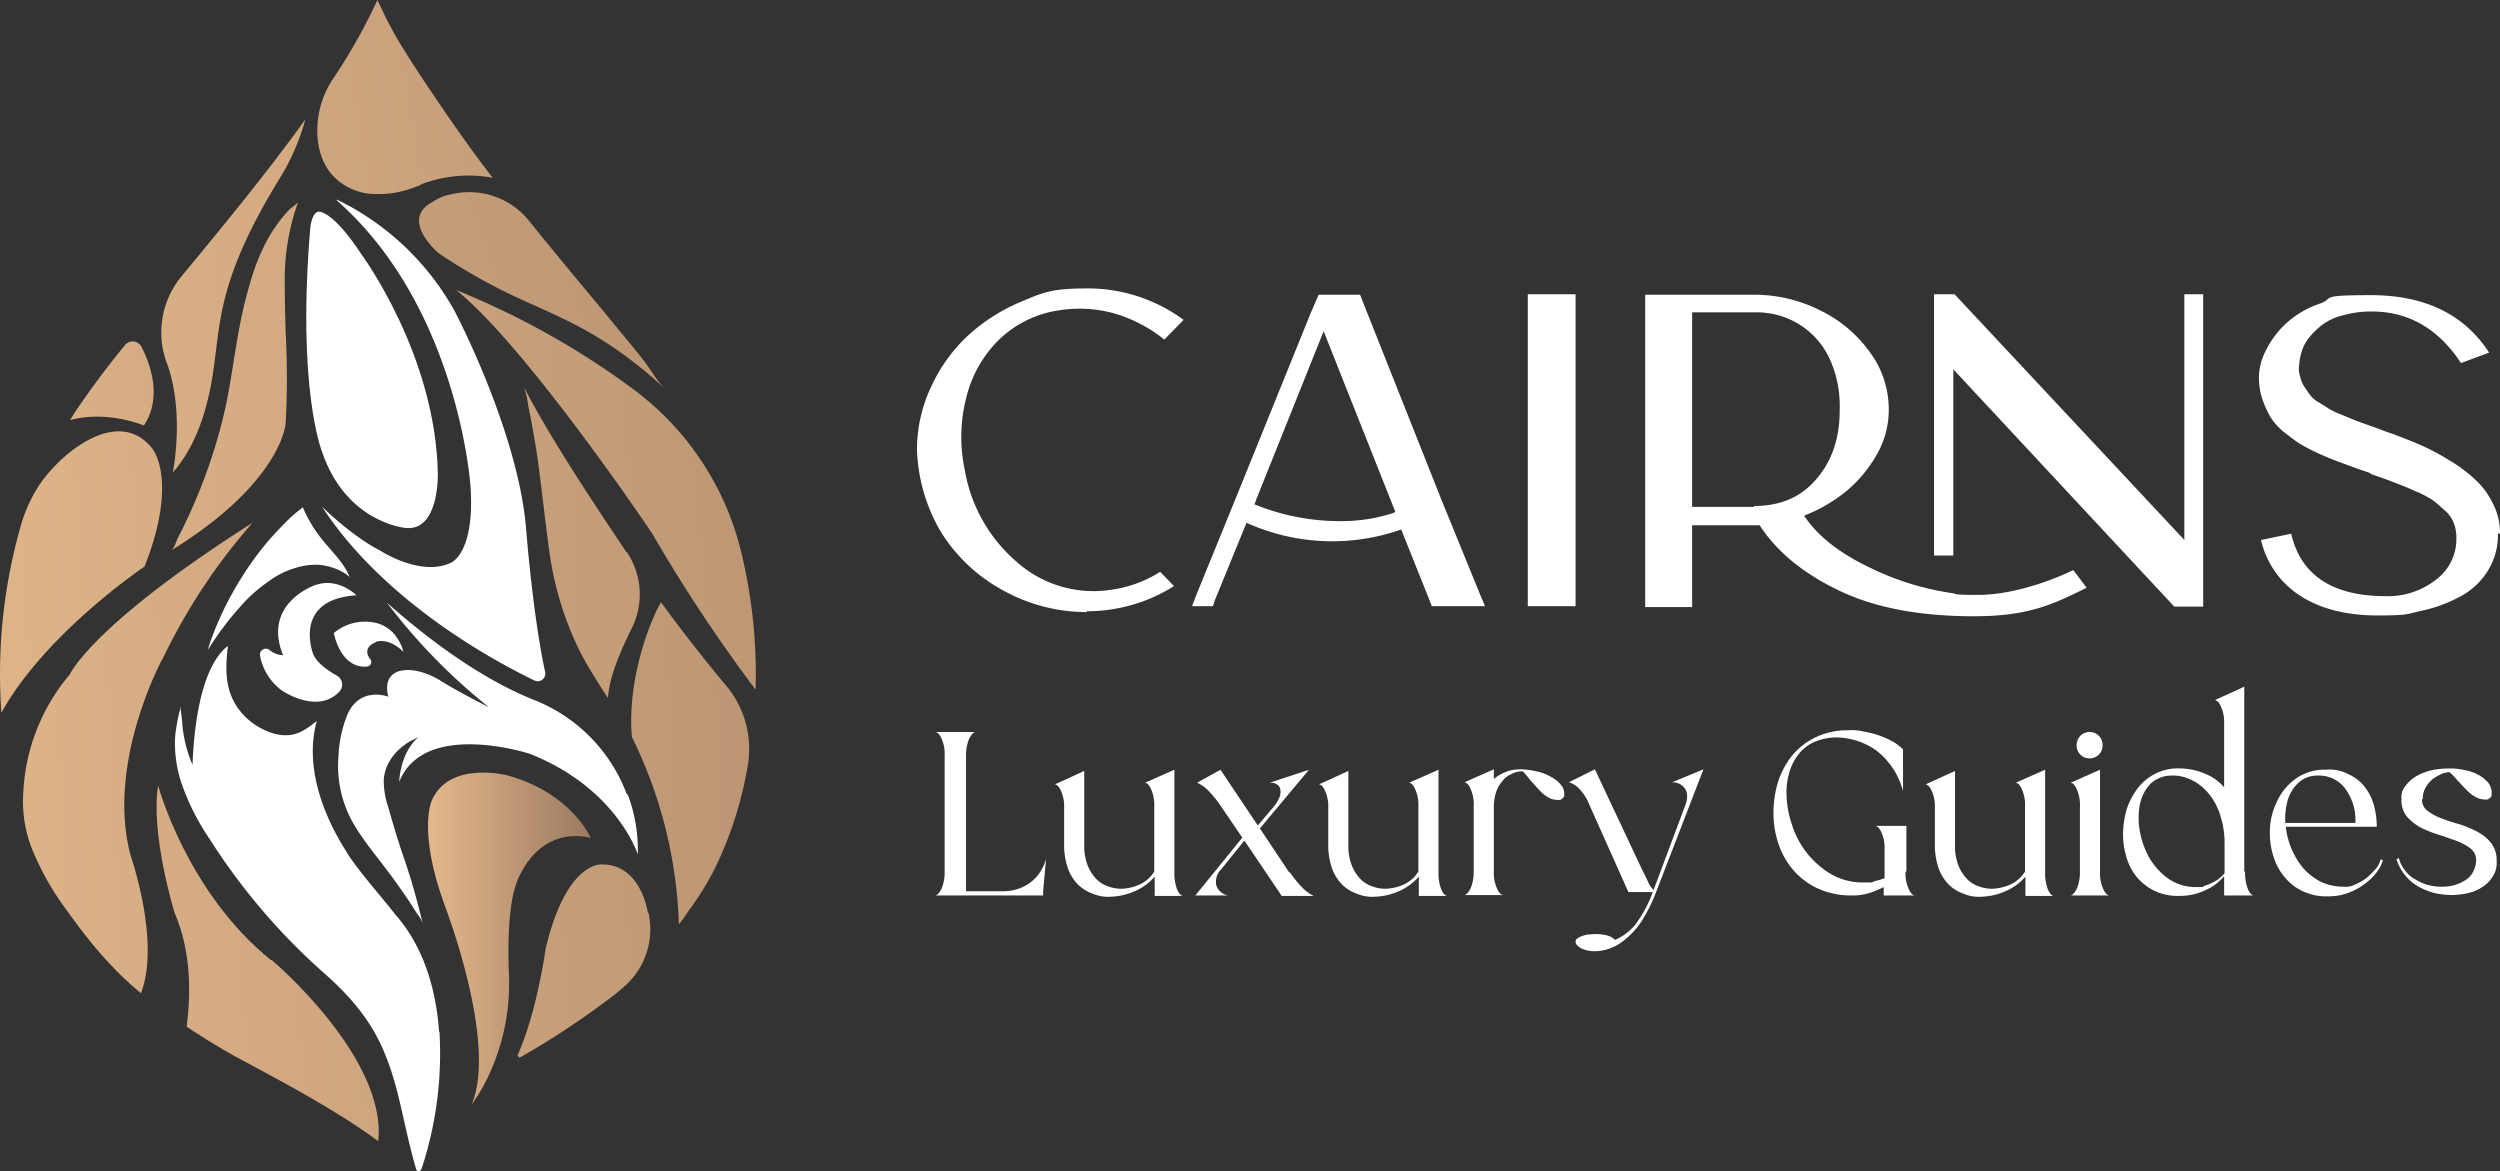 <svg xmlns="http://www.w3.org/2000/svg" xmlns:xlink="http://www.w3.org/1999/xlink" width="481.427" height="225.563" viewBox="0 0 481.427 225.563"><rect x="0" y="0" width="481.427" height="225.563" fill="#333333" stroke="none"/><defs><linearGradient id="linear-gradient" x1="0.004" y1="-1.618" x2="1" y2="-1.618" gradientUnits="objectBoundingBox"><stop offset="0" stop-color="#e8bc8e"></stop><stop offset="1" stop-color="#9c7a61"></stop></linearGradient><linearGradient id="linear-gradient-2" x1="-7.339" y1="-0.027" x2="7.003" y2="-1.083" xlink:href="#linear-gradient"></linearGradient><linearGradient id="linear-gradient-3" x1="-2.002" y1="-1.302" x2="5.609" y2="-2.259" xlink:href="#linear-gradient"></linearGradient><linearGradient id="linear-gradient-4" x1="-1.362" y1="0.811" x2="9.071" y2="-0.398" xlink:href="#linear-gradient"></linearGradient><linearGradient id="linear-gradient-5" x1="-1.195" y1="-0.035" x2="6.172" y2="-0.758" xlink:href="#linear-gradient"></linearGradient><linearGradient id="linear-gradient-6" x1="-3.022" y1="6.059" x2="17.226" y2="2.012" xlink:href="#linear-gradient"></linearGradient><linearGradient id="linear-gradient-7" x1="-2.235" y1="2.378" x2="9.511" y2="1.413" xlink:href="#linear-gradient"></linearGradient><linearGradient id="linear-gradient-8" x1="-2.287" y1="4.269" x2="4.606" y2="2.534" xlink:href="#linear-gradient"></linearGradient><linearGradient id="linear-gradient-9" x1="-2.136" y1="1.384" x2="3.51" y2="0.533" xlink:href="#linear-gradient"></linearGradient><linearGradient id="linear-gradient-10" x1="-5.974" y1="-2.494" x2="6.75" y2="-4.256" xlink:href="#linear-gradient"></linearGradient><linearGradient id="linear-gradient-11" x1="-2.742" y1="1.948" x2="10.616" y2="0.971" xlink:href="#linear-gradient"></linearGradient><linearGradient id="linear-gradient-12" x1="-6.222" y1="1.279" x2="8.405" y2="0.184" xlink:href="#linear-gradient"></linearGradient><linearGradient id="linear-gradient-13" x1="-2.475" y1="6.053" x2="7.166" y2="4.301" xlink:href="#linear-gradient"></linearGradient></defs><g id="CLG_Logo_Blue_Text_Horizontal_CMYK" data-name="CLG_Logo Blue Text Horizontal_CMYK" transform="translate(-76.269 -35.7)"><path id="Path_1" data-name="Path 1" d="M209.636,232.43s-3.794-8.638-16.146-11.948c0,0-11.222-2.826-14.451,5.005,0,0-2.664,5.974,2.583,20.183,0,0,10.172,26.318,5.167,38.186,0,0,7.589-9.446,7.185-24.462,0,0-.727-11.787,1.292-17.761,0,0,3.391-11.383,14.289-9.123h.081Z" transform="translate(-19.672 -35.509)" fill="url(#linear-gradient)"></path><path id="Path_2" data-name="Path 2" d="M232.539,179.381c-1.938,3.31-6.539,14.612-5.57,25.915a87.438,87.438,0,0,1,9.042,36.087c.727-.888,1.372-1.857,2.018-2.826a52.875,52.875,0,0,0,6.378-11.141,72.56,72.56,0,0,0,4.844-16.469,18.972,18.972,0,0,0-4.037-15.42c-3.31-3.956-7.669-9.365-12.675-16.227h0Z" transform="translate(-29.012 -27.67)" fill="url(#linear-gradient-2)"></path><path id="Path_3" data-name="Path 3" d="M135.724,256.765c-16.308-13.159-21.8-33.665-21.8-33.665-1.534,9.2,3.149,24.462,3.149,24.462,3.391,7.75,3.068,16.308,2.341,21.959,3.068,2.018,6.216,4.037,9.365,5.732,9.284,5.005,19.295,10.253,27.529,16.308,1.7-16.146-20.506-34.876-20.506-34.876h-.081Z" transform="translate(-7.197 -36.109)" fill="url(#linear-gradient-3)"></path><path id="Path_4" data-name="Path 4" d="M104.146,164.512c6.539-16.631,1.453-22.6,1.453-22.6-6.7-8.558-18.407,1.372-22.282,7.831a29.186,29.186,0,0,0-3.229,7.669,104.26,104.26,0,0,0-3.552,35.36c8.558-15.42,27.61-28.175,27.61-28.175h0Z" transform="translate(0 -19.824)" fill="url(#linear-gradient-4)"></path><path id="Path_5" data-name="Path 5" d="M108.592,186.718A114.507,114.507,0,0,1,125.949,160.4c-31.082,19.779-35.2,29.225-35.2,29.225a38,38,0,0,0-8.961,23.089,24.678,24.678,0,0,0,1.938,11.06h0A52.875,52.875,0,0,0,90.1,234.915c4.2,5.893,8.719,11.464,14.37,16.066,3.794-9.849-1.938-26.318-1.938-26.318-4.925-17.842,6.055-38.025,6.055-38.025h0Z" transform="translate(-1.055 -24.028)" fill="url(#linear-gradient-5)"></path><path id="Path_6" data-name="Path 6" d="M107.209,133.334c3.391-5.167,1.534-11.222-.484-15.178a1.9,1.9,0,0,0-3.149-.323c-2.987,3.633-5.732,7.266-8.477,11.222-.727,1.05-1.453,2.1-2.1,3.229C100.266,130.347,107.209,133.334,107.209,133.334Z" transform="translate(-3.224 -15.692)" fill="url(#linear-gradient-6)"></path><path id="Path_7" data-name="Path 7" d="M116.972,132.176c3.875-4.44,5.893-10.011,7.1-15.662.969-4.44,1.211-9.042,2.018-13.563,1.615-9.849,6.216-18.81,11.383-27.287A43.48,43.48,0,0,0,142.483,64.2c-7.669,10.657-16.711,21.555-23.9,30.274a16.931,16.931,0,0,0-2.745,16.711C119.313,120.631,116.972,132.176,116.972,132.176Z" transform="translate(-7.416 -5.492)" fill="url(#linear-gradient-7)"></path><path id="Path_8" data-name="Path 8" d="M182.178,81.989a8.656,8.656,0,0,0-3.229,1.372c-6.7,3.391,1.049,9.93,1.049,9.93a108.714,108.714,0,0,0,14.289,8.154c4.682,2.18,9.526,4.2,14.047,6.7a77.486,77.486,0,0,1,15.016,11.06c-1.534-1.7-2.664-3.714-4.037-5.49-1.534-1.938-3.149-3.875-4.682-5.732-4.279-5.248-10.576-12.675-17.277-20.99a14.755,14.755,0,0,0-15.1-5.005Z" transform="translate(-19.259 -8.829)" fill="url(#linear-gradient-8)"></path><path id="Path_9" data-name="Path 9" d="M239.836,154.792A55.173,55.173,0,0,0,218.6,123.549,154.269,154.269,0,0,0,185.1,104.9c13.644,10.979,37.7,46.824,37.7,46.824a302.967,302.967,0,0,0,19.941,30.113A99.4,99.4,0,0,0,239.836,154.792Z" transform="translate(-20.97 -13.334)" fill="url(#linear-gradient-9)"></path><path id="Path_10" data-name="Path 10" d="M224.807,251.184s-1.292-9.446-8.961-9.284c0,0-6.781-.565-10.737,16.308,0,0-1.615,12.029-5.409,20.506l.4.4a157.336,157.336,0,0,0,16.55-10.818,40.9,40.9,0,0,0,3.633-2.906,14.637,14.637,0,0,0,4.682-14.047h0l-.161-.161Z" transform="translate(-23.783 -39.731)" fill="url(#linear-gradient-10)"></path><path id="Path_11" data-name="Path 11" d="M153.1,170.021a1.364,1.364,0,0,0-.161-.4c-1.372-2.906-3.956-5.086-5.813-7.669a25.912,25.912,0,0,1-2.987-5.248s-1.615,1.292-1.7,1.372c-.646.565-1.211,1.13-1.776,1.7-1.13,1.13-2.18,2.26-3.229,3.471a59.653,59.653,0,0,0-5.005,6.862,63.514,63.514,0,0,0-3.471,6.216c-.727,1.534-1.453,3.149-2.1,4.844-.323.888-.646,1.7-.888,2.583s0,.161,0,.242a58.508,58.508,0,0,1,6.055-8.073,28.891,28.891,0,0,1,5.49-4.925,16.359,16.359,0,0,1,4.844-2.5,13.7,13.7,0,0,1,4.037-.727,9.709,9.709,0,0,1,3.229.484,9.984,9.984,0,0,1,2.26.969c.727.4.807.565,1.211.807s.081,0,.161.081H153.1Z" transform="translate(-9.557 -23.315)" fill="#fff"></path><path id="Path_12" data-name="Path 12" d="M163.973,187.872s2.422-.969,5.328,1.938c0,0-.969-4.521-5.248-5.57a9.267,9.267,0,0,0-8.154,1.938s1.211,6.862,6.378,6.459a.9.9,0,0,0,.565-1.534h0s-1.7-2.018,1.13-3.149h0Z" transform="translate(-15.344 -28.572)" fill="#fff"></path><path id="Path_13" data-name="Path 13" d="M155.926,83.461c23.493,20.667,25.753,55.059,25.753,55.059.888,13.159-3.875,14.774-3.875,14.774-5.893,2.664-13.563-2.422-13.563-2.422-5.409-2.745-11.141-8.4-11.141-8.4,12.029,18.407,33.342,29.79,40.85,33.423a1.462,1.462,0,0,0,2.1-1.615c-2.422-11.141-3.714-28.175-3.714-28.175-1.776-18.73-13.724-41.335-13.724-41.335A51.577,51.577,0,0,0,155.926,83.3v.161Z" transform="translate(-14.804 -9.172)" fill="#fff"></path><path id="Path_14" data-name="Path 14" d="M149.029,175.115s-10.414,3.471-6.3,13.563a4.431,4.431,0,0,1-2.664-1.05,1.133,1.133,0,0,0-1.776,1.13,10.778,10.778,0,0,0,4.2,6.7s6.862,4.763,11.141.161a1.982,1.982,0,0,0-.484-2.987c-1.615-.888-3.875-2.422-4.6-4.117,0,0-4.2-10.576,8.315-11.383,0,0-3.471-3.471-7.75-2.018h0Z" transform="translate(-11.945 -26.795)" fill="#fff"></path><path id="Path_15" data-name="Path 15" d="M168.2,147.066c6.781.969,6.459-10.414,6.459-10.414-.4-22.928-14.693-42.223-14.693-42.223-4.844-7.427-7.508-8.073-7.508-8.073-1.938-1.05-2.341,2.745-2.341,2.745-2.664,31.4,2.26,43.353,2.26,43.353,4.6,13.563,15.9,14.612,15.9,14.612Z" transform="translate(-14.076 -9.725)" fill="#fff"></path><path id="Path_16" data-name="Path 16" d="M141.4,84c-.161.4-1.211,1.05-1.534,1.372a17.741,17.741,0,0,0-1.615,1.857c-3.391,4.279-5.167,9.123-6.539,14.37-1.938,7.024-2.583,14.209-4.037,21.313a103.948,103.948,0,0,1-9.284,25.673c-.242.484-.727,2.1-1.292,2.422,21.232-13.078,22.04-24.381,22.04-24.381a164.411,164.411,0,0,0,0-17.842c-.081-2.906-.161-5.893-.161-8.961a44.7,44.7,0,0,1,2.5-15.743H141.4Z" transform="translate(-7.868 -9.307)" fill="url(#linear-gradient-11)"></path><path id="Path_17" data-name="Path 17" d="M221,159.827c-6.7-9.93-15.339-23.089-19.7-31.727a19.017,19.017,0,0,1,.807,3.714c.646,2.987,1.13,5.893,1.615,8.88.969,6.7,1.615,13.4,2.583,20.1a62.83,62.83,0,0,0,5.57,17.842c.646,1.292,1.372,2.583,2.1,3.794,1.13,1.857,2.26,3.714,3.471,5.49.161-3.794,2.422-9.123,4.6-13.482a14.583,14.583,0,0,0-.969-14.612Z" transform="translate(-24.092 -17.804)" fill="url(#linear-gradient-12)"></path><path id="Path_18" data-name="Path 18" d="M162,73a18.926,18.926,0,0,0,9.2-1.453c.323,0,.565-.242.888-.4a25.532,25.532,0,0,1,13.644-1.211c-4.2-5.409-8.073-10.979-11.868-16.631-1.7-2.5-3.391-5.086-5.005-7.669a68.125,68.125,0,0,1-4.359-7.912c-.323-.646-.646-1.372-.969-2.018a107.451,107.451,0,0,1-8.558,15.178,18.068,18.068,0,0,0-2.987,11.06c.727,10.414,9.93,11.06,9.93,11.06h0Z" transform="translate(-14.584)" fill="url(#linear-gradient-13)"></path><path id="Path_19" data-name="Path 19" d="M212.527,216.394a31.339,31.339,0,0,0-18-18.245c-6.459-2.583-16.066-7.912-28.175-18.649a112.122,112.122,0,0,0,19.618,20.1c-2.583-1.292-6.62-3.391-9.688-5.328,0,0-3.875-2.422-7.266-1.7,0,0-3.633.484-2.422,5.005,0,0-5.328-2.1-7.831,3.31a23.848,23.848,0,0,0-1.776,8.154,22.316,22.316,0,0,0,2.5,12.271c2.018,3.714,4.844,6.943,7.347,10.334,1.857,2.5,3.633,5.005,5.248,7.669a5.826,5.826,0,0,1,1.13,1.938c-.727-2.987-1.776-7.1-3.149-11.222h0l-.242-.727c-1.211-3.471-2.26-6.943-3.229-10.414a16.162,16.162,0,0,1-.888-5.167c.161-3.391,2.422-6.055,5.248-7.669.081,0,1.453-.727,1.453-.727h0c-3.633,3.148-3.714,8.638-3.714,8.638,4.763-12.029,25.107-5.409,25.107-5.409,16.792,6.62,20.829,19.376,20.829,19.376a30.2,30.2,0,0,0-1.938-11.545h-.161Z" transform="translate(-15.539 -27.708)" fill="#fff"></path><path id="Path_20" data-name="Path 20" d="M168.861,264.073c-.565-8.073-2.906-16.227-8.315-22.443h0c-.242-.242-.4-.565-.646-.807-2.5-3.149-5.167-6.136-7.508-9.365a28.489,28.489,0,0,1-1.7-2.583c-4.44-7.1-7.75-16.388-5.328-24.785,0,.242-.646.565-.807.727a13.752,13.752,0,0,1-1.776,1.211c-2.583,1.534-5.49,1.049-8.073-.323a12.543,12.543,0,0,1-5.248-5.005c-1.857-3.31-1.7-7.024-1.292-10.657V189.8c-5.732,4.44-6.62,18.084-6.781,22.928a.322.322,0,0,0-.161-.323.444.444,0,0,0-.161-.4,2.565,2.565,0,0,0-.242-.727,26.3,26.3,0,0,1-1.372-6.055,31.759,31.759,0,0,0-.484-3.875v.727c-.242.969-.484,2.018-.646,3.068a18.793,18.793,0,0,0-.323,3.068,24.85,24.85,0,0,0,.565,5.49c.161.565.242,1.05.4,1.615a45.072,45.072,0,0,0,5.651,11.545,121.472,121.472,0,0,0,22.363,26.157c4.925,4.359,8.961,9.123,11.464,15.339,2.422,5.813,3.391,12.11,4.925,18.165.323,1.292.646,2.583,1.049,3.875,0,.242.242.565.484.565s.565-.323.646-.646a71.017,71.017,0,0,0,3.391-26.318h.081Z" transform="translate(-8.041 -29.693)" fill="#fff"></path><path id="Path_21" data-name="Path 21" d="M327.616,166.663a31.3,31.3,0,0,0,16.873-4.844l-2.664-2.745a23.258,23.258,0,0,1-9.042,3.391,22.221,22.221,0,0,1-18.326-5.086A29.976,29.976,0,0,1,304.2,139.457a30.441,30.441,0,0,1,.323-14.047,23.3,23.3,0,0,1,6.378-11.141,21.026,21.026,0,0,1,11.545-5.57,25.024,25.024,0,0,1,10.657.646,27.711,27.711,0,0,1,9.526,5.005l3.714-3.794A31.031,31.031,0,0,0,327.7,104.5c-6.862,0-8.477.807-12.513,2.5a35.3,35.3,0,0,0-10.414,6.62,31.441,31.441,0,0,0-7.1,9.93A28.387,28.387,0,0,0,295,135.582a33.282,33.282,0,0,0,4.521,15.662,31.944,31.944,0,0,0,12.029,11.383,33.207,33.207,0,0,0,16.146,4.2v-.161Z" transform="translate(-42.146 -13.257)" fill="#fff"></path><path id="Path_22" data-name="Path 22" d="M440.7,109.452v56.512h9.2V105.9h-9.2Z" transform="translate(-70.221 -13.527)" fill="#fff"></path><path id="Path_23" data-name="Path 23" d="M661.521,151.955a12.259,12.259,0,0,0-1.292-5.57A15.352,15.352,0,0,0,657,141.864a27.169,27.169,0,0,0-4.844-3.714,46.913,46.913,0,0,0-5.49-2.987c-1.776-.807-3.714-1.534-5.813-2.341-.807-.242-2.018-.727-3.552-1.292q-2.422-.848-3.391-1.211c-.646-.242-1.534-.646-2.745-1.13a16.157,16.157,0,0,1-2.583-1.211q-.727-.484-1.938-1.211a5.252,5.252,0,0,1-1.7-1.453c-.4-.484-.727-1.05-1.13-1.615a6.227,6.227,0,0,1-.807-2.018,4.28,4.28,0,0,1-.161-2.1,10.348,10.348,0,0,1,.484-2.583,7.569,7.569,0,0,1,1.453-2.745,15.209,15.209,0,0,1,2.583-2.5,11.246,11.246,0,0,1,3.956-1.776,19.635,19.635,0,0,1,5.49-.727q10.657,0,17.2,9.93l5.409-2.018c-4.763-7.347-12.352-11.06-22.766-11.06s-6.862.565-9.768,1.615a18.218,18.218,0,0,0-6.781,4.037,17.8,17.8,0,0,0-3.714,5.086,11.3,11.3,0,0,0-1.292,5.086,13.477,13.477,0,0,0,.646,4.2,22.309,22.309,0,0,0,1.534,3.391,11.951,11.951,0,0,0,2.583,2.906c1.13.888,2.18,1.7,3.068,2.26a37.11,37.11,0,0,0,3.714,1.938c1.615.727,2.826,1.211,3.714,1.534s2.18.807,3.956,1.453c.484.161.888.323,1.211.4a3.8,3.8,0,0,1,.4.161.617.617,0,0,1,.4.161,1.181,1.181,0,0,1,.4.242c2.1.727,3.714,1.292,4.682,1.7,1.049.4,2.341.888,3.875,1.615a17.69,17.69,0,0,1,3.391,1.776c.727.565,1.453,1.211,2.26,1.938a6.036,6.036,0,0,1,1.7,2.422,7.82,7.82,0,0,1,.484,2.906,9.716,9.716,0,0,1-3.956,7.992,14.945,14.945,0,0,1-9.607,3.149c-10.334,0-16.388-4.037-18.245-12.029l-5.813,1.211a17.4,17.4,0,0,0,7.669,10.818c3.956,2.5,8.88,3.714,14.855,3.714s5.732-.323,8.315-.888a27.466,27.466,0,0,0,7.347-2.664A13.872,13.872,0,0,0,659.1,159.3a12.95,12.95,0,0,0,2.018-7.266h.4Z" transform="translate(-103.825 -13.565)" fill="#fff"></path><path id="Path_24" data-name="Path 24" d="M551.127,159.041c-5.732,2.745-12.675,4.763-18.245,4.763s-3.714-.161-5.49-.4a53.494,53.494,0,0,1-16.227-5.248c-5.57-2.745-9.446-5.974-11.868-9.607a30.3,30.3,0,0,0,7.992-4.6,25.461,25.461,0,0,0,5.974-7.1,17.22,17.22,0,0,0,2.341-8.477v-.323a18.46,18.46,0,0,0-3.633-10.979,25.5,25.5,0,0,0-9.607-8.073A28.338,28.338,0,0,0,489.771,106H468.7v60.145h9.042V150.4h13c3.31,5.086,8.4,9.284,15.339,12.594s15.5,4.925,25.915,4.925,15.016-2.18,21.717-5.49l-2.5-3.31h-.081Zm-61.356-12.19H477.742V109.391h12.029a15.669,15.669,0,0,1,8.88,2.5,15.49,15.49,0,0,1,5.651,6.62,21.81,21.81,0,0,1,1.857,9.365v.4c0,5.248-1.453,9.688-4.44,13.159-2.987,3.552-6.943,5.248-12.029,5.248v.161Z" transform="translate(-75.616 -13.546)" fill="#fff"></path><path id="Path_25" data-name="Path 25" d="M585.8,105.9v47.309L541.556,105.9H537.6v50.3h3.714V120.351l42.545,45.694h5.57V105.9Z" transform="translate(-88.892 -13.527)" fill="#fff"></path><path id="Path_26" data-name="Path 26" d="M330.4,154.8" transform="translate(-48.967 -22.949)" fill="#04263c"></path><path id="Path_27" data-name="Path 27" d="M416.143,163.884l-7.347-18-15.42-38.832-.4-1.05h-7.992l-1.534,3.552-13.886,34.311-8.154,20.021-.807,2.1h4.037l.323-1.05,3.956-9.688,2.18-5.328a40.039,40.039,0,0,0,29.79,1.292l2.422,6.055,3.068,7.669.4,1.05h10.253l-.888-2.1h0Zm-43.191-18.407,13-32.454,13.805,34.8a2.284,2.284,0,0,1-.484.242,32.125,32.125,0,0,1-10.253,1.534,43.566,43.566,0,0,1-16.388-3.229l.323-.888h0Z" transform="translate(-54.787 -13.546)" fill="#fff"></path><path id="Path_28" data-name="Path 28" d="M312.236,240.978a9.9,9.9,0,0,0,3.149-.484,8.315,8.315,0,0,0,2.5-1.372,7.112,7.112,0,0,0,1.776-2.018,8.16,8.16,0,0,0,1.049-2.422l-.565,6.216v.888H299.4c.4-.081.807-.565,1.211-1.372a8.45,8.45,0,0,0,.565-3.149V214.821a7.092,7.092,0,0,0-.565-3.149c-.323-.807-.727-1.292-1.211-1.372h7.669c-.4.081-.807.565-1.211,1.372a8.45,8.45,0,0,0-.565,3.149v26.157h7.024Z" transform="translate(-42.994 -33.643)" fill="#fff"></path><path id="Path_29" data-name="Path 29" d="M347.114,243.519v-3.633a10.471,10.471,0,0,1-3.875,2.826,12.356,12.356,0,0,1-4.763,1.05,7.242,7.242,0,0,1-3.229-.565,7.777,7.777,0,0,1-2.826-1.7,8.7,8.7,0,0,1-1.938-2.987,13.536,13.536,0,0,1-.807-4.359v-7.508a7.092,7.092,0,0,0-.565-3.149c-.323-.807-.727-1.292-1.211-1.372l5.651-2.583v14.451a10.19,10.19,0,0,0,.646,3.714,8.277,8.277,0,0,0,1.615,2.583,5.716,5.716,0,0,0,2.26,1.453,7.42,7.42,0,0,0,2.664.484,9.2,9.2,0,0,0,3.633-.888,6.443,6.443,0,0,0,2.664-2.422V226.324a7.092,7.092,0,0,0-.565-3.149c-.323-.807-.727-1.292-1.211-1.372l5.651-2.5v19.779a8.6,8.6,0,0,0,.484,3.149c.323.807.727,1.292,1.13,1.372h-5.409Z" transform="translate(-48.486 -35.377)" fill="#fff"></path><path id="Path_30" data-name="Path 30" d="M379.565,239a20.712,20.712,0,0,0,2.583,3.149,8.14,8.14,0,0,0,2.018,1.453h-6.136l-7.185-10.657-4.44,5.49a3.428,3.428,0,0,0-.969,3.149,2.956,2.956,0,0,0,2.26,1.938h-6.3l9.042-11.141h0l-4.117-6.055a19.365,19.365,0,0,0-2.422-2.987,6.379,6.379,0,0,0-2.18-1.534l4.521-2.5,7.185,10.737,3.149-3.714a6.6,6.6,0,0,0,.969-1.615,2.5,2.5,0,0,0,.242-1.453,1.38,1.38,0,0,0-.565-1.049,2.176,2.176,0,0,0-1.534-.4l7.589-2.5-9.446,11.3h0l5.651,8.477h.081Z" transform="translate(-54.941 -35.377)" fill="#fff"></path><path id="Path_31" data-name="Path 31" d="M410.114,243.519v-3.633a10.471,10.471,0,0,1-3.875,2.826,12.356,12.356,0,0,1-4.763,1.05,7.242,7.242,0,0,1-3.229-.565,7.777,7.777,0,0,1-2.826-1.7,8.7,8.7,0,0,1-1.938-2.987,13.535,13.535,0,0,1-.807-4.359v-7.508a7.092,7.092,0,0,0-.565-3.149c-.323-.807-.727-1.292-1.211-1.372l5.651-2.583v14.451a10.19,10.19,0,0,0,.646,3.714,8.277,8.277,0,0,0,1.615,2.583,5.716,5.716,0,0,0,2.26,1.453,7.42,7.42,0,0,0,2.664.484,9.2,9.2,0,0,0,3.633-.888,6.443,6.443,0,0,0,2.664-2.422V226.324a7.092,7.092,0,0,0-.565-3.149c-.323-.807-.727-1.292-1.211-1.372l5.651-2.5v19.779a8.6,8.6,0,0,0,.484,3.149c.323.807.727,1.292,1.13,1.372h-5.409Z" transform="translate(-60.625 -35.377)" fill="#fff"></path><path id="Path_32" data-name="Path 32" d="M436.176,219.2a14.86,14.86,0,0,1,3.31.4,9.252,9.252,0,0,1,2.745,1.05,5.729,5.729,0,0,1,1.857,1.453,2.616,2.616,0,0,1,.727,1.7c0,.565,0,.727-.323.969a.973.973,0,0,1-.969.323,3.571,3.571,0,0,1-1.938-.565,7.343,7.343,0,0,1-1.7-1.453c-.565-.565-1.049-1.211-1.615-1.776a15.814,15.814,0,0,0-1.453-1.7,4.28,4.28,0,0,0-2.26.565,4.428,4.428,0,0,0-1.776,1.453,5.83,5.83,0,0,0-1.13,2.1,8.548,8.548,0,0,0-.4,2.5V238.9a7.092,7.092,0,0,0,.565,3.149c.323.807.727,1.292,1.211,1.372H425.6c.4-.081.807-.565,1.211-1.372a8.451,8.451,0,0,0,.565-3.149V226.224a7.092,7.092,0,0,0-.565-3.149c-.323-.807-.727-1.292-1.211-1.372l5.651-2.5v1.857a8.5,8.5,0,0,1,2.341-1.372,7.75,7.75,0,0,1,2.664-.484h0Z" transform="translate(-67.311 -35.358)" fill="#fff"></path><path id="Path_33" data-name="Path 33" d="M476.415,219.2l-9.123,23.654a30.591,30.591,0,0,1-2.826,5.651,14.855,14.855,0,0,1-3.149,3.471,9.369,9.369,0,0,1-3.068,1.776,8.956,8.956,0,0,1-2.745.484,6.083,6.083,0,0,1-2.664-.565c-.646-.4-1.049-.807-1.049-1.211s.081-.484.323-.646a2.316,2.316,0,0,1,.888-.484,5.022,5.022,0,0,1,1.292-.323c.484,0,.969-.081,1.453-.081a9.749,9.749,0,0,1,2.018.242,3.5,3.5,0,0,1,1.615.888,10.157,10.157,0,0,0,3.875-2.906,23.685,23.685,0,0,0,3.391-6.3h-4.682l-7.508-16.792a9.484,9.484,0,0,0-1.857-2.987,4.485,4.485,0,0,0-2.1-1.372l5.005-2.5,9.042,19.214c.484.969.888,1.776,1.211,2.5a5.005,5.005,0,0,0,1.049,1.534l6.136-16.388a4.106,4.106,0,0,0,.323-1.615,2.654,2.654,0,0,0-.323-1.372,2.783,2.783,0,0,0-.969-.969,3.18,3.18,0,0,0-1.615-.4l6.055-2.5h0Z" transform="translate(-72.109 -35.358)" fill="#fff"></path><path id="Path_34" data-name="Path 34" d="M524.73,237.187a7.091,7.091,0,0,0,.565,3.149c.323.807.727,1.292,1.211,1.372h-5.974v-1.615a19.276,19.276,0,0,1-2.987,1.211,10.545,10.545,0,0,1-3.149.4,15.376,15.376,0,0,1-6.62-1.372,14.13,14.13,0,0,1-4.763-3.633,15.345,15.345,0,0,1-2.826-5.167,18.319,18.319,0,0,1-.888-5.893,20.3,20.3,0,0,1,.888-5.813,15.692,15.692,0,0,1,2.664-5.005,13.218,13.218,0,0,1,4.521-3.552,13.927,13.927,0,0,1,6.3-1.372,9.434,9.434,0,0,1,2.987.242,17.388,17.388,0,0,1,5.49,1.857,8.525,8.525,0,0,1,2.1,1.615v7.992a15.087,15.087,0,0,0-2.1-4.6,14.656,14.656,0,0,0-3.068-3.229,13.343,13.343,0,0,0-3.714-1.857,13.514,13.514,0,0,0-3.956-.646,11.279,11.279,0,0,0-4.279.888,7.9,7.9,0,0,0-2.987,2.341,10.1,10.1,0,0,0-1.776,3.471,13.721,13.721,0,0,0-.565,4.117,19.826,19.826,0,0,0,1.049,5.974,17.043,17.043,0,0,0,7.508,9.526,12.294,12.294,0,0,0,6.216,1.615c2.341,0,1.534,0,2.18-.242a17.535,17.535,0,0,0,1.938-.565v-5.57a7.092,7.092,0,0,0-.565-3.149c-.323-.807-.727-1.292-1.211-1.372h5.974v8.719l-.161.161Z" transform="translate(-81.512 -33.566)" fill="#fff"></path><path id="Path_35" data-name="Path 35" d="M554.814,243.519v-3.633a10.471,10.471,0,0,1-3.875,2.826,12.356,12.356,0,0,1-4.763,1.05,7.242,7.242,0,0,1-3.229-.565,7.777,7.777,0,0,1-2.826-1.7,8.7,8.7,0,0,1-1.938-2.987,13.535,13.535,0,0,1-.807-4.359v-7.508a7.092,7.092,0,0,0-.565-3.149c-.323-.807-.727-1.292-1.211-1.372l5.651-2.583v14.451a10.189,10.189,0,0,0,.646,3.714,8.276,8.276,0,0,0,1.615,2.583,5.716,5.716,0,0,0,2.26,1.453,7.42,7.42,0,0,0,2.664.484,9.2,9.2,0,0,0,3.633-.888,6.443,6.443,0,0,0,2.664-2.422V226.324a7.091,7.091,0,0,0-.565-3.149c-.323-.807-.727-1.292-1.211-1.372l5.651-2.5v19.779a8.6,8.6,0,0,0,.484,3.149c.323.807.727,1.292,1.13,1.372h-5.409Z" transform="translate(-88.506 -35.377)" fill="#fff"></path><path id="Path_36" data-name="Path 36" d="M575.851,237.264a7.091,7.091,0,0,0,.565,3.149c.323.807.727,1.292,1.211,1.372H570.2c.4-.081.807-.565,1.211-1.372a8.45,8.45,0,0,0,.565-3.149V224.589a7.092,7.092,0,0,0-.565-3.149c-.323-.807-.727-1.292-1.211-1.372l5.651-2.5v19.779h0Zm-2.018-21.878a2.481,2.481,0,0,1-2.5-2.5,2.694,2.694,0,0,1,.727-1.857,2.534,2.534,0,0,1,3.552,0,2.558,2.558,0,0,1,.727,1.857,2.481,2.481,0,0,1-2.5,2.5Z" transform="translate(-95.173 -33.643)" fill="#fff"></path><path id="Path_37" data-name="Path 37" d="M606.189,235.183a8.6,8.6,0,0,0,.484,3.149c.323.807.727,1.292,1.13,1.372h-5.651v-3.714a9.929,9.929,0,0,1-3.714,2.745,11.355,11.355,0,0,1-5.005,1.049,10.205,10.205,0,0,1-4.844-1.049,10.368,10.368,0,0,1-3.391-2.745,10.666,10.666,0,0,1-1.938-3.956,14.2,14.2,0,0,1-.565-4.521,17.611,17.611,0,0,1,.727-4.521,14.31,14.31,0,0,1,2.1-3.956,9.894,9.894,0,0,1,3.31-2.745,9.23,9.23,0,0,1,4.6-1.05,12.464,12.464,0,0,1,4.925.969,9.464,9.464,0,0,1,3.794,2.664V206.6a7.091,7.091,0,0,0-.565-3.149c-.323-.807-.727-1.292-1.211-1.372l5.651-2.583v35.522l.161.161Zm-3.956-5.651a16.519,16.519,0,0,0-.727-4.925,12.262,12.262,0,0,0-2.018-4.117,9.854,9.854,0,0,0-3.229-2.826,8.111,8.111,0,0,0-4.2-1.05,5.866,5.866,0,0,0-4.117,1.615,8.048,8.048,0,0,0-2.018,3.956,13.885,13.885,0,0,0,0,5.167,16.489,16.489,0,0,0,1.857,5.167,13.15,13.15,0,0,0,3.633,3.956,9.309,9.309,0,0,0,5.409,1.615c2.1,0,.969-.081,1.534-.242a13.465,13.465,0,0,0,1.615-.646,8,8,0,0,0,1.372-.888,9.128,9.128,0,0,0,.888-.888v-5.893Z" transform="translate(-97.578 -31.562)" fill="#fff"></path><path id="Path_38" data-name="Path 38" d="M639.5,236.577a6.887,6.887,0,0,1-1.13,2.341,10,10,0,0,1-2.26,2.26,11.842,11.842,0,0,1-3.149,1.776,10.456,10.456,0,0,1-3.956.727,10.628,10.628,0,0,1-6.378-1.776,11.113,11.113,0,0,1-3.714-4.521,14.53,14.53,0,0,1-1.211-5.893,13.128,13.128,0,0,1,1.292-5.893,11.039,11.039,0,0,1,3.633-4.521,9.465,9.465,0,0,1,5.893-1.776,7.835,7.835,0,0,1,4.2.807,8.679,8.679,0,0,1,3.068,2.26,10.259,10.259,0,0,1,1.857,3.471,15.522,15.522,0,0,1,.646,4.44H620.768A15.263,15.263,0,0,0,624,238.11a12.016,12.016,0,0,0,3.31,2.664,10.087,10.087,0,0,0,4.521,1.05,4,4,0,0,0,2.422-.484,9.711,9.711,0,0,0,2.18-1.292,16.777,16.777,0,0,0,1.7-1.7,4.07,4.07,0,0,0,.888-1.776l.484.161v-.161ZM626.984,220.43a5.547,5.547,0,0,0-2.906.727,6.87,6.87,0,0,0-2.018,2.018,7.819,7.819,0,0,0-1.13,2.906,12.375,12.375,0,0,0-.242,3.471h13.482a10.21,10.21,0,0,0-2.018-6.7,6.3,6.3,0,0,0-5.248-2.422h0Z" transform="translate(-104.326 -35.377)" fill="#fff"></path><path id="Path_39" data-name="Path 39" d="M652.825,224.893a2.652,2.652,0,0,0,1.049,2.26,10.387,10.387,0,0,0,2.664,1.453,35.05,35.05,0,0,0,3.471,1.13,22.374,22.374,0,0,1,3.471,1.453,8.776,8.776,0,0,1,2.664,2.18,5.474,5.474,0,0,1,1.049,3.552,4.55,4.55,0,0,1-.727,2.826,5.8,5.8,0,0,1-1.938,2.018,7.7,7.7,0,0,1-2.745,1.211,14.146,14.146,0,0,1-3.229.4,16.2,16.2,0,0,1-3.391-.4,13.58,13.58,0,0,1-3.149-1.292,9.228,9.228,0,0,1-4.117-5.248l.484-.161A5.714,5.714,0,0,0,649.6,238.7a5.822,5.822,0,0,0,2.018,1.7,8.161,8.161,0,0,0,2.422,1.05,9.844,9.844,0,0,0,2.583.323,8.881,8.881,0,0,0,2.5-.323,8.349,8.349,0,0,0,2.1-.969,3.987,3.987,0,0,0,1.453-1.615,4.85,4.85,0,0,0,.565-2.18,2.862,2.862,0,0,0-1.049-2.26,10.388,10.388,0,0,0-2.664-1.453c-1.049-.4-2.26-.807-3.471-1.211a22.2,22.2,0,0,1-3.471-1.372,9.9,9.9,0,0,1-2.664-2.1,5.016,5.016,0,0,1-1.049-3.391,3.309,3.309,0,0,1,.807-2.583,6.694,6.694,0,0,1,2.1-1.857,10.935,10.935,0,0,1,2.987-1.13,15.844,15.844,0,0,1,3.31-.323,12.106,12.106,0,0,1,2.987.323,8.127,8.127,0,0,1,2.583.888,6.749,6.749,0,0,1,1.857,1.453,3.1,3.1,0,0,1,.727,2.018c0,.727,0,.727-.323.969a.973.973,0,0,1-.969.323,3.571,3.571,0,0,1-1.938-.565,7.025,7.025,0,0,1-1.7-1.372c-.565-.565-1.049-1.13-1.615-1.7a14.867,14.867,0,0,0-1.534-1.615,3.745,3.745,0,0,0-1.534.323,9.083,9.083,0,0,0-1.7.969,5.4,5.4,0,0,0-1.372,1.615,4.1,4.1,0,0,0-.565,2.26h-.161Z" transform="translate(-110.145 -35.319)" fill="#fff"></path></g></svg>